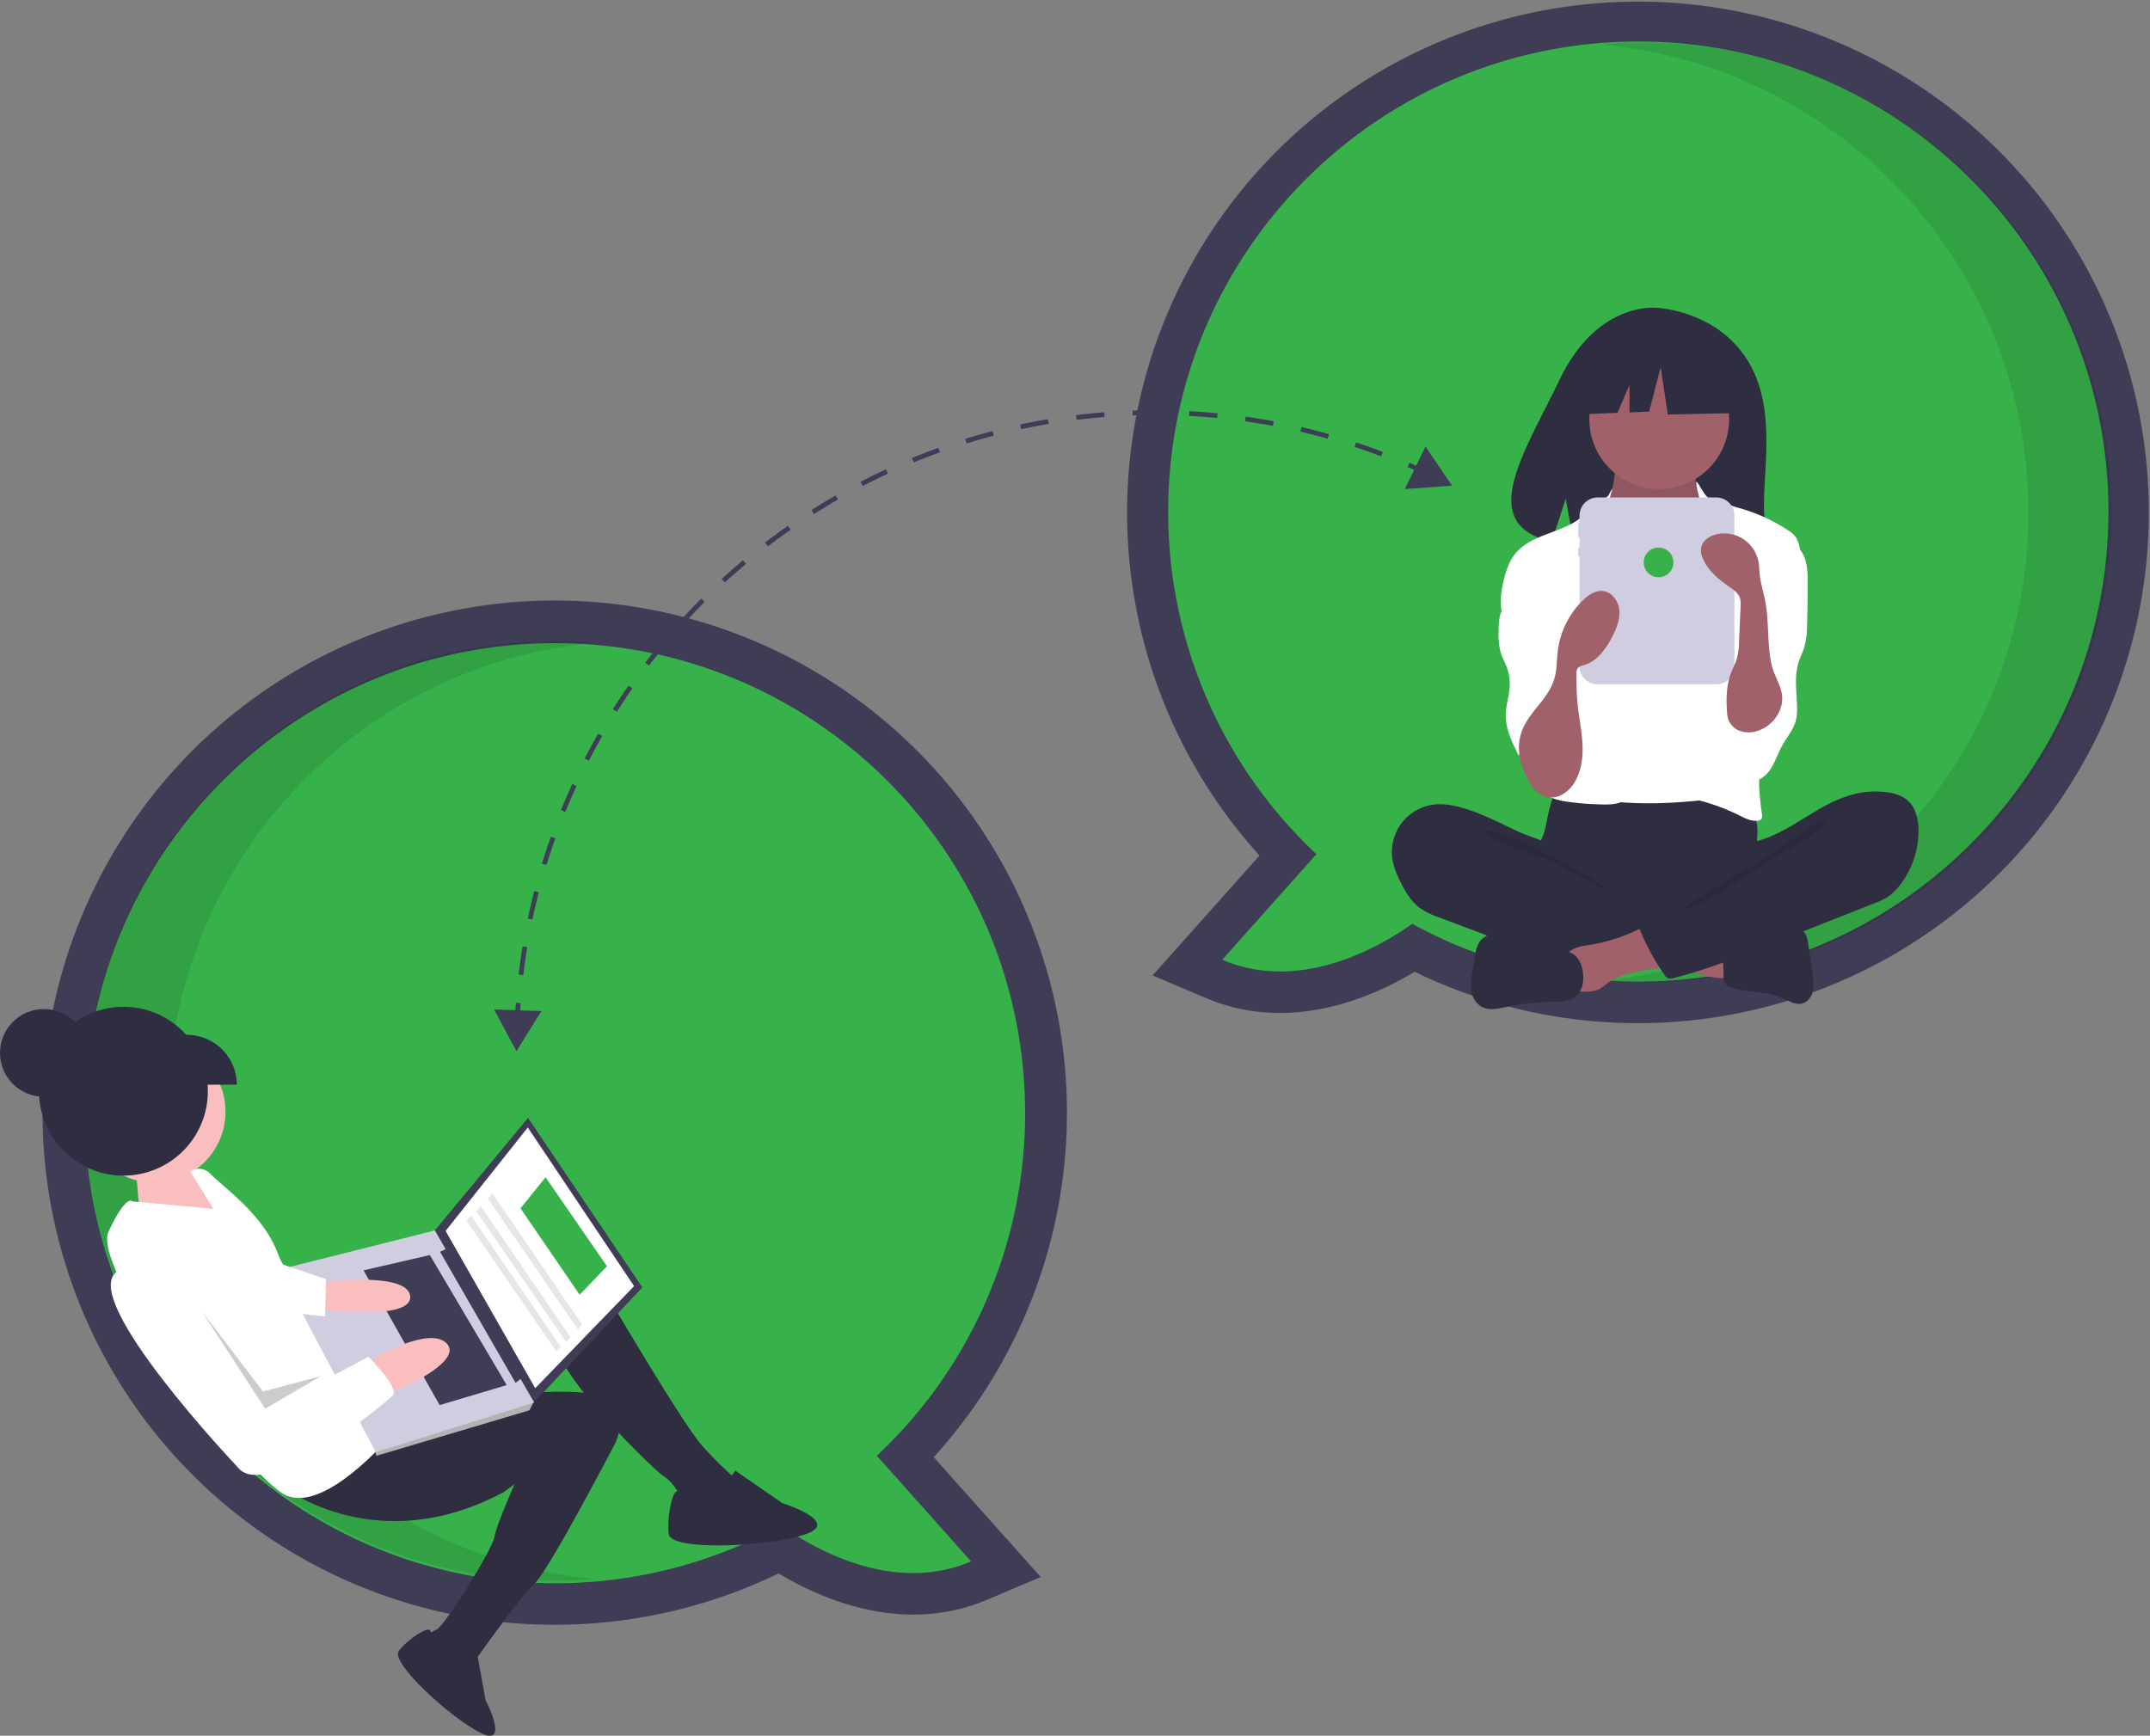 <svg data-name="Layer 1" xmlns="http://www.w3.org/2000/svg" width="883.929" height="713.746"><rect width="100%" height="100%" fill="#808080" stroke="none"/><path d="M581.625 399.613c-18.647 11.183-51.87 25.196-85.82 10.795L473.86 401.1l43.978-49.298a210.034 210.034 0 1163.787 47.812zm-84.262-189.247a174.541 174.541 0 0055.571 128.418l12.131 11.4-27.674 31.021c14.415-2.925 26.97-10.723 33.336-15.252l8.735-6.215 9.395 5.162a176.343 176.343 0 0084.706 21.666c97.157 0 176.2-79.042 176.2-176.2 0-97.157-79.043-176.2-176.2-176.2s-176.2 79.043-176.2 176.2z" fill="#3f3d56"/><path d="M480.28 210.366c0-106.747 86.535-193.283 193.283-193.283s193.283 86.536 193.283 193.283S780.31 403.65 673.563 403.65a192.403 192.403 0 01-92.932-23.777c-13.361 9.506-45.955 28.468-78.155 14.81l38.76-43.45a192.735 192.735 0 01-60.956-140.867z" fill="#37b24b"/><path d="M833.92 210.785c0-100.99-77.457-183.873-176.2-192.523a195.67 195.67 0 0117.082-.76c106.748 0 193.283 86.536 193.283 193.283S781.55 404.068 674.802 404.068a195.5 195.5 0 01-17.056-.762c98.731-8.662 176.173-91.54 176.173-192.52z" opacity=".1" style="isolation:isolate"/><path d="M228.163 668.125a210.59 210.59 0 11155.725-68.932l43.978 49.299-21.946 9.309c-33.95 14.4-67.172.388-85.82-10.796a210.856 210.856 0 01-91.937 21.12zm0-386.567c-97.157 0-176.2 79.044-176.2 176.2 0 97.158 79.043 176.2 176.2 176.2a176.343 176.343 0 0084.705-21.666l9.395-5.162 8.735 6.215c6.366 4.53 18.921 12.328 33.336 15.252l-27.674-31.021 12.131-11.4a174.541 174.541 0 0055.572-128.418c0-97.156-79.044-176.2-176.2-176.2z" fill="#3f3d56"/><path d="M421.446 457.758c0-106.747-86.536-193.283-193.284-193.283S34.88 351.011 34.88 457.758s86.536 193.283 193.283 193.283a192.404 192.404 0 0092.933-23.776c13.36 9.506 45.955 28.468 78.154 14.81l-38.76-43.45a192.735 192.735 0 0060.957-140.867z" fill="#37b24b"/><path d="M69.045 456.782c0-100.99 77.457-183.874 176.2-192.523a195.73 195.73 0 00-17.083-.76c-106.747 0-193.283 86.536-193.283 193.283s86.536 193.283 193.283 193.283c5.75 0 11.435-.27 17.056-.762-98.73-8.662-176.173-91.54-176.173-192.52z" opacity=".1" style="isolation:isolate"/><path d="M718.938 148.96c-12.646-21.368-37.666-22.364-37.666-22.364s-24.38-3.117-40.02 29.427c-14.577 30.333-34.696 59.621-3.239 66.722l5.682-17.685 3.52 19.002a123.082 123.082 0 0013.459.23c33.688-1.088 65.77.318 64.738-11.77-1.374-16.071 5.694-43.001-6.474-63.562zm-82.721 187.132a49.883 49.883 0 01-1.613 6.944c-.791 2.225-2.013 4.283-2.737 6.532-2.306 7.166.891 15.156 5.998 20.687a33.759 33.759 0 0016.46 9.774 67.152 67.152 0 0014.144 1.486c13.146.446 26.63.845 39.088-3.38a67.914 67.914 0 0011.356-5.159 8.502 8.502 0 002.947-2.32 8.109 8.109 0 001.063-4.76c-.028-5.573-1.158-11.118-.89-16.685.15-3.083.726-6.164.442-9.238a17.043 17.043 0 00-13.025-14.68c-3.534-.76-7.199-.346-10.797 0a275.284 275.284 0 01-28.098 1.257c-9.586-.062-19.112-1.525-28.65-1.678-2.82-.045-2.764.825-3.662 3.555a66.496 66.496 0 00-2.026 7.665z" fill="#2f2e41"/><path d="M663.42 198.478c-.46 2.412-.958 4.912-2.408 6.894-1.667 2.281-4.386 3.584-6.18 5.766-2.7 3.286-2.856 7.908-2.867 12.16-.01 3.918.07 8.097 2.254 11.348a19.831 19.831 0 005.684 5.011c8.192 5.522 17.045 11.142 26.923 11.324 4.093.075 8.481-.982 11.174-4.064a16.778 16.778 0 002.706-4.827 64.095 64.095 0 004.537-19.512 22.91 22.91 0 00-.864-9.373c-1.2-3.346-3.626-6.099-5.23-9.27a20.638 20.638 0 01-1.986-12.214 1.318 1.318 0 00-.07-.885 1.29 1.29 0 00-1.063-.43l-19.586-1.41a42.625 42.625 0 01-5.438-.622c-1.055-.215-3.844-1.715-4.85-1.316-1.865.738-2.354 9.42-2.736 11.42z" fill="#a0616a"/><path d="M663.42 199.09c-.46 2.412-.958 4.912-2.408 6.894-1.667 2.28-4.386 3.583-6.18 5.766-2.7 3.285-2.856 7.908-2.867 12.16-.01 3.918.07 8.096 2.254 11.348a19.831 19.831 0 005.684 5.01c8.192 5.522 17.045 11.142 26.923 11.324 4.093.076 8.481-.981 11.174-4.064a16.777 16.777 0 002.706-4.827 64.095 64.095 0 004.537-19.512 22.91 22.91 0 00-.864-9.373c-1.2-3.346-3.626-6.098-5.23-9.27a20.638 20.638 0 01-1.986-12.213 1.318 1.318 0 00-.07-.885 1.29 1.29 0 00-1.063-.43l-19.586-1.41a42.623 42.623 0 01-5.438-.623c-1.055-.215-3.844-1.714-4.85-1.315-1.865.738-2.354 9.42-2.736 11.42z" opacity=".1"/><circle cx="682.151" cy="172.37" r="28.735" fill="#a0616a"/><path d="M667.45 236.729a17.623 17.623 0 005.048 4.033 15.86 15.86 0 006.305 1.2c5.18.146 10.795-.803 14.398-4.527 4.645-4.8 4.492-12.542 8.133-18.143a4.041 4.041 0 011.173-1.283 3.803 3.803 0 011.996-.458c4.598-.043 8.603 2.939 12.218 5.78a16.095 16.095 0 014.3 4.382 14.849 14.849 0 011.451 4.441c1.794 8.757 2.375 17.71 2.951 26.631.319 4.927.638 9.859.614 14.796-.078 16.266-3.859 32.26-7.619 48.086-.484 2.04-1.147 4.318-3.001 5.295a7.402 7.402 0 01-2.62.64c-10.768 1.264-21.56 2.53-32.4 2.697q-6.347.098-12.687-.307a6.834 6.834 0 01-2.137-.372 6.027 6.027 0 01-2.33-1.98c-5.864-7.389-6.21-17.605-6.173-27.039q.137-34.596 2.472-69.138c.129-1.9.157-4.209-1.213-5.704a71.41 71.41 0 009.122 10.97z" fill="#fff"/><path d="M661.364 203.55c-.97 1.757-8.126 6.12-9.507 7.575-7.718 8.136-21.804 7.83-28.863 16.544-2.484 3.065-3.774 6.917-4.723 10.747-1.342 5.416-2.059 11.323.19 16.43 2.163 4.914 6.717 8.311 9.81 12.701 3.394 4.82 4.92 10.672 6.384 16.383 1.08 4.216 2.169 8.538 1.748 12.87-.478 4.926-2.862 9.437-4.27 14.181s-1.65 10.396 1.605 14.125c2.39 2.74 6.14 3.826 9.725 4.437a111.727 111.727 0 0013.86 1.206c4.098.181 8.614.217 11.764-2.41 2.486-2.073 3.566-5.436 3.706-8.669s-.533-6.438-.955-9.646c-.436-3.326-.604-6.682-.745-10.033q-.945-22.56-.258-45.147a38.42 38.42 0 00-.457-9.368c-.878-4.029-3.055-7.629-4.872-11.33a42.873 42.873 0 01-4.753-22.648c.55-8.06 4.064-14.2.61-7.948zm40.351.611c1.478 1.52 6.502 2.02 8.382 3a29.368 29.368 0 005.51 1.907 71.532 71.532 0 0119.356 8.884 11.747 11.747 0 013.237 2.796 12.816 12.816 0 011.79 5.056c.921 4.56 1.847 9.177 1.64 13.825-.22 4.935-1.706 9.713-3.18 14.427l-5.51 17.614c-4.112 13.147-8.25 26.424-9.408 40.15a94.445 94.445 0 00.848 22.805 2.704 2.704 0 01-.278 2.208 2.175 2.175 0 01-1.35.621c-2.658.416-5.232-.94-7.64-2.14a84.622 84.622 0 00-23.328-7.633 54.232 54.232 0 007.245-14.936 90.396 90.396 0 002.19-10.272l2.562-14.823a145.656 145.656 0 002.199-16.392 20.52 20.52 0 00-.357-6.174 29.956 29.956 0 00-2.34-5.569c-4.225-8.786-6.206-18.812-4.545-28.418.728-4.204 2.141-8.413 1.552-12.638-.567-4.063.022-7.22-1.02-11.24-4.28-16.508-.336-5.916 2.445-3.058z" fill="#fff"/><path d="M622.92 241.56c-1.925 3.996-5.144 7.4-6.24 11.698a25.557 25.557 0 00-.544 6.114 29.043 29.043 0 00.907 9.194c.612 1.895 1.607 3.643 2.323 5.501a19.948 19.948 0 011.307 8.15c-.193 3.85-1.5 7.586-1.603 11.439-.16 6.058 2.641 11.753 5.376 17.162a12.617 12.617 0 0118.339-6.004 3.76 3.76 0 00.826-2.741q.303-10.543.585-21.087c.296-10.87.578-21.887-1.923-32.47-1.129-4.779-2.886-9.539-6.106-13.245-1.696-1.952-7.453-7.092-10.237-4.906-1.252.983-.96 3.66-1.158 5.015a21.275 21.275 0 01-1.851 6.18zm119.273-11.515a29.41 29.41 0 01.983 8.845q.056 9.114-.241 18.226a33.977 33.977 0 01-1.184 9.227c-.622 1.955-1.582 3.79-2.224 5.738-1.925 5.84-.873 12.175-.708 18.323a20.819 20.819 0 01-.504 5.927c-1.016 3.81-3.746 6.89-5.65 10.343-1.81 3.28-2.902 6.956-5.063 10.015s-5.902 5.483-9.528 4.544c-2.747-.711-4.7-3.143-6.05-5.64a27.661 27.661 0 01-2.86-17.942c1.356-7.461 5.739-14.08 7.32-21.497 2.17-10.185-1.129-20.695-1.03-31.107a15.037 15.037 0 01.655-4.822c.829-2.379 2.61-4.278 4.254-6.186a78.096 78.096 0 005.718-7.504c1.178-1.757 2.777-6.274 4.865-6.65 4.661-.838 10.09 6.559 11.247 10.16z" fill="#fff"/><path d="M598.734 331.562a28.363 28.363 0 00-7.89-.838 19.691 19.691 0 00-18.281 23.213 33.074 33.074 0 003.126 8.543c2.092 4.246 4.602 8.483 8.475 11.204a33.01 33.01 0 007.48 3.56l20.401 7.686c3.001 1.13 6.003 2.26 9.034 3.31a176.701 176.701 0 0047.185 9.38 51.092 51.092 0 0014.65-.743 4.77 4.77 0 003-1.62 5.139 5.139 0 00.671-2.215l1.256-8.788a7.361 7.361 0 00-.107-3.705c-.575-1.477-2.017-2.406-3.391-3.196-13.412-7.703-29.073-11.953-40.362-22.526-2.658-2.489-4.882-6.434-8.111-8.125-3.662-1.917-7.974-3.011-11.759-4.778-8.274-3.862-16.41-8.3-25.377-10.362z" fill="#2f2e41"/><path d="M619.102 343.41c7.21 2.26 37.655 17.914 42.873 23.38-.7.251-24.431-13.048-25.143-13.262a143.39 143.39 0 01-19.13-6.741c-1.236-.572-8.033-3.26-7.726-4.82.348-1.761 7.845 1.042 9.126 1.443z" opacity=".1"/><path d="M709.062 402.178a1.694 1.694 0 001.143-.337 1.766 1.766 0 00.358-1.315l-.034-11.973c-3.443-1.64-7.294-2.166-11.074-2.672l-17.638-2.357c.406.054-2.757 7.596-2.272 8.603.854 1.775 7.387 3.348 9.23 4.186 6.41 2.913 13.07 6.116 20.287 5.865z" fill="#a0616a"/><path d="M653.725 388.511c-3.33.53-7.047 1-9.204 3.592-2.735 3.287-1.57 8.188-.266 12.26a3.975 3.975 0 004.637 3.317c3.037.193 6.27.343 8.923-1.146a39.106 39.106 0 003.466-2.577 22.223 22.223 0 016.373-2.913 64.441 64.441 0 0112.792-2.636 19.895 19.895 0 005.04-.889 5.584 5.584 0 003.548-3.445c.615-2.176-.65-4.394-1.863-6.303a25.142 25.142 0 00-5.364-6.63c-3.286-2.552-4.912-.592-8.222 1.041a69.764 69.764 0 01-19.86 6.33z" fill="#a0616a"/><path d="M645.022 391.511l-21.145-6.25a27.988 27.988 0 00-7.869-1.525 9.446 9.446 0 00-7.226 2.923c-1.64 1.924-2.11 4.554-2.518 7.05l-.874 5.336a26.805 26.805 0 00-.49 8.196 9.062 9.062 0 004.2 6.752c2.927 1.596 6.513.817 9.779.149a106.454 106.454 0 0120.038-2.149c2.53-.03 5.185.002 7.422-1.184a9.266 9.266 0 004.522-7.384c.416-4.56-1.103-10.514-5.839-11.914zm72.352-5.446c2.741-.48 5.16-2.039 7.787-2.958 3.697-1.294 7.704-1.294 11.62-1.28a7.46 7.46 0 014.167.834c1.725 1.149 2.168 3.448 2.461 5.5l1.77 12.38a19.428 19.428 0 01.145 7.014c-.52 2.294-2.083 4.506-4.36 5.098-2.765.718-5.476-1.048-8.086-2.208-6.526-2.9-14.11-2.159-20.914-4.327a4.687 4.687 0 01-3.13-2.238 5.093 5.093 0 01-.244-2.14c.117-3.979-.723-9.413.475-13.216 1.078-3.42 5.25-2.46 8.31-2.46z" fill="#2f2e41"/><path d="M762.122 326.58a36.72 36.72 0 0112.935-.885c3.458.381 7.02 1.344 9.545 3.737 3.073 2.913 4.06 7.419 4.143 11.652a36.404 36.404 0 01-7.912 23.25 21.096 21.096 0 01-4.524 4.354 29.776 29.776 0 01-5.886 2.836l-45.687 18.02c-12.02 4.742-24.081 9.496-36.618 12.621a2.854 2.854 0 01-3.84-1.392 94.654 94.654 0 01-10.013-18.317 1.234 1.234 0 01.545-1.946l32.315-18.567a32.674 32.674 0 006.577-4.532 16.33 16.33 0 003.377-4.701c.67-1.4.733-4.701 1.588-5.735.838-1.013 3.704-1.093 5.027-1.492a45.613 45.613 0 005.473-2.068c7.228-3.234 13.665-7.933 20.595-11.72a52.844 52.844 0 0112.36-5.116z" fill="#2f2e41"/><path d="M743.802 340.445c-5.552 4.17-12.74 8.003-18.243 12.283-1.878 1.46-33.183 19.06-33.626 21.398 5.134.865 37.834-22.012 42.513-24.294s8.826-5.502 12.936-8.698c1.047-.814 5.486-3.262 2.48-4.172-1.694-.512-4.81 2.65-6.06 3.483z" opacity=".1"/><path d="M705.601 204.565h-48.734a7.465 7.465 0 00-7.466 7.466v2.734h-.53v6.113h.53v4.28h-.53v3.668h.53v45.112a7.465 7.465 0 007.466 7.465H705.6a7.465 7.465 0 007.466-7.465V212.03a7.465 7.465 0 00-7.466-7.466z" fill="#d0cde1"/><path fill="#2f2e41" d="M713.347 146.901l-24.718-12.948-34.135 5.297-7.062 31.192 17.58-.677 4.911-11.459v11.271l8.112-.312 4.708-18.245 2.943 19.422 28.838-.589-1.177-22.952z"/><path d="M629.388 322.54a12.844 12.844 0 004.614 4.59 9.023 9.023 0 007.931-.213 13.96 13.96 0 005.724-5.74c2.686-4.743 3.243-10.42 2.907-15.86s-1.497-10.8-2.01-16.227c-.375-3.945-.405-7.914-.435-11.877a3.95 3.95 0 01.499-2.402 4.716 4.716 0 012.65-1.323c5.421-1.61 9.02-6.693 11.6-11.726 1.723-3.36 3.221-7.034 2.889-10.796s-3.036-7.552-6.793-7.936c-3.098-.316-5.958 1.651-8.192 3.82a35.127 35.127 0 00-10.285 20.554c-.49 3.825-.35 7.755-1.39 11.468-2.222 7.929-9.173 12.79-12.636 19.925-3.817 7.861-1.71 16.786 2.927 23.742zm102.28-30.292a14.984 14.984 0 01-8.403 8.074 11.606 11.606 0 01-7.305.447 8.1 8.1 0 01-5.351-4.786 12.895 12.895 0 01-.603-3.596c-.348-5.347-.213-10.856 1.729-15.85.749-1.926 1.759-3.753 2.35-5.733a28.752 28.752 0 00.885-6.997l.638-14.589a9.494 9.494 0 00-.216-3.163c-.637-2.111-2.61-3.483-4.42-4.742-4.372-3.04-8.692-6.588-10.81-11.473a8.047 8.047 0 01-.748-4.753c.598-2.897 3.521-4.772 6.411-5.404a14.34 14.34 0 0117.19 11.555c.287 1.646.283 3.328.45 4.99.355 3.528 1.475 6.927 2.175 10.402 1.725 8.56.831 17.407 2.538 25.965 1.426 7.155 6.805 11.824 3.49 19.653z" fill="#a0616a"/><circle cx="681.886" cy="231.272" r="6.114" fill="#37b24b"/><circle cx="18.037" cy="432.969" r="18.035" fill="#2f2e41"/><path fill="#fbbebe" d="M83.411 486.51l-9.084-8.83-18.241 5.666 1.752 21.121 37.506-1.742-11.522-15.656-.411-.559z"/><circle cx="63.543" cy="457.171" r="29.158" fill="#fbbebe"/><path d="M244.556 523.934s35.821 61.559 44.346 70.8a154.74 154.74 0 0012.935 12.892s-4.008 13.294-10.391 12.82a30.042 30.042 0 01-10.53-2.596s-2.848-7.385-7.818-10.623-45.568-43.18-44.619-55.946 16.077-27.347 16.077-27.347z" fill="#2f2e41"/><path d="M116.987 611.781s38.194 29.644 90.1 1.79l4.472-3.293s-7.549 16.982-8.249 21.587c-.812 5.338-20.466 36.61-23.673 38.108s-3.914 2.88-3.914 2.88l13.61 14.981 5.033-3.703s19.622-27.801 25.361-32.887 33.083-57.531 33.083-57.531 10.454-19.761-15.637-21.248-38.096 5.625-38.096 5.625l-46.305 7.356zm185.293-7.067l19.318 13.366s24.646 7.722 9.464 12.86-55.187 6.998-56.095-.092 1.578-18.248 3.574-17.638 15.848 4.207 23.74-8.496z" fill="#2f2e41"/><path d="M196.075 679.539l3.576 19.634s10.167 19.445-2.04 13.412-37.357-28.95-33.644-33.755 11.911-10.015 12.743-8.449 6.994 12.048 19.365 9.158z" fill="#2f2e41"/><path d="M159.24 591.892s-25.963 30.312-41.725 22.949-80.249-92.648-72.886-108.41 9.833-12.408 9.833-12.408l33.296 3.079-9.58-15.36s4.473-3.293 8.735 1.328 21.376 16.162 27.337 32.462 23.465 15.486 23.465 15.486z" fill="#fff"/><path fill="#3f3d56" d="M264.085 529.388l-45.005 47.773-40.316-71.18 38.327-46.307 46.994 69.714z"/><path fill="#fff" d="M260.688 528.871l-40.648 41.981-36.834-64.692 33.78-42.529 43.702 65.24z"/><path fill="#b3b3b3" d="M216.875 575.336l2.205 1.825-1.414 2.764-62.931 18.73-.595-2.156 2.863-2.961 59.872-18.202z"/><path fill="#d0cde1" d="M219.639 576.75l-65.167 20.375-39.725-75.063 64.017-16.081 40.875 70.769z"/><path fill="#3f3d56" d="M214.733 566.569l-2.796 2.057-31.03-53.878 3.207-1.498 30.619 53.319zm-6.415 2.996l-27.567 8.22-31.294-55.408 27.272-6.278 31.589 53.466z"/><path d="M130.657 528.455l5.707-1.614s31.83-3.6 32.295 6.402-36.567 5.361-36.567 5.361l-4.938-6.71zm27.918 44.964l7.944-3.26s23.98-10.753 17.1-17.758-28.094 5.16-28.094 5.16l-4.062 3.852z" fill="#fbbebe"/><path d="M151.495 557.942s12.935 12.891 9.991 15.92-51.208 42.857-63.173 30.113-70.257-76.728-47.574-82.216 28.675 7.342 28.675 7.342l29.944 51.23zm-38.732-39.161l21.248 7.205-.347 15.34-22.472-2.425 1.571-20.12z" fill="#fff"/><path opacity=".2" d="M131.914 565.887l-22.893 13.4-26.156-40.227 25.248 33.137 23.801-6.31z"/><circle cx="50.745" cy="448.718" r="34.712" fill="#2f2e41"/><path fill="#37b24b" d="M238.3 532.417l-24.305-35.555 10.303-12.754 25.255 36.58-11.253 11.729z"/><path fill="#e6e6e6" d="M237.615 546.712l-37.002-53.793 1.825-2.205 36.829 53.92-1.652 2.078zm-4.768 5.233l-37.002-53.793 1.825-2.205 36.829 53.921-1.652 2.077zm-4.062 3.851l-37.002-53.793 1.825-2.205 36.829 53.921-1.652 2.077z"/><path d="M66.117 425.544h10.738a20.5 20.5 0 0120.5 20.5H66.117v-20.5z" fill="#2f2e41"/><path d="M214.031 412.499l-1.946-.145c-.076 1.012-.13 2.03-.194 3.046l-8.738-.293 9.166 17.176 10.293-16.524-8.77-.294c.063-.989.116-1.98.19-2.966zm51.25-140.001l1.552 1.185a266.224 266.224 0 017.227-9.047l-1.498-1.252a267.693 267.693 0 00-7.28 9.114zm14.955-17.898l1.442 1.317c2.59-2.837 5.28-5.654 7.992-8.374l-1.382-1.378a265.182 265.182 0 00-8.052 8.435zm16.464-16.508l1.32 1.438a264.116 264.116 0 018.693-7.636l-1.255-1.495a266.43 266.43 0 00-8.758 7.693zm-44.745 53.559l1.65 1.043a263.753 263.753 0 016.405-9.652l-1.603-1.116a265.407 265.407 0 00-6.452 9.725zm62.588-68.551l1.19 1.548a262.727 262.727 0 019.327-6.84l-1.12-1.6a264.132 264.132 0 00-9.397 6.892zm-74.173 88.816l1.736.892a261.387 261.387 0 015.528-10.186l-1.695-.97a262.669 262.669 0 00-5.569 10.264zm-18.831 54.954l-1.89-.487a261.94 261.94 0 00-2.655 11.355l1.91.402a261.04 261.04 0 012.635-11.27zM333.63 209.74l1.047 1.647a261.852 261.852 0 019.889-5.988l-.974-1.692a264.328 264.328 0 00-9.963 6.033zM216.773 389.516l-1.927-.317a264.459 264.459 0 00-1.636 11.544l1.939.23a262.429 262.429 0 011.624-11.457zm13.852-56.377l1.809.735a261.419 261.419 0 014.602-10.642l-1.774-.815a262.75 262.75 0 00-4.637 10.722zm-7.82 22.021l1.868.57a261.832 261.832 0 013.637-11.017l-1.84-.653a263.24 263.24 0 00-3.665 11.1zm242.892-184.333c3.827-.133 7.725-.186 11.58-.15l.017-1.952a266.77 266.77 0 00-11.664.15zM353.81 198.122l.897 1.733c3.41-1.766 6.9-3.478 10.374-5.087l-.82-1.772a264.114 264.114 0 00-10.452 5.126zm158.085-24.862c3.808.54 7.652 1.17 11.424 1.877l.359-1.92a265.57 265.57 0 00-11.51-1.89zm22.755 4.258c3.739.873 7.512 1.844 11.213 2.884l.528-1.88a262.642 262.642 0 00-11.297-2.905zm22.283 6.265a260.857 260.857 0 0110.91 3.871l.695-1.824a262.713 262.713 0 00-10.993-3.9zm-68.083-12.751c3.845.202 7.73.491 11.548.86l.189-1.943a266.24 266.24 0 00-11.633-.867zm-46.462-.33l.238 1.938a264.09 264.09 0 0111.514-1.16l-.152-1.947a266.27 266.27 0 00-11.6 1.169zm-45.546 9.768l.578 1.864a261.712 261.712 0 0111.129-3.177l-.494-1.888a262.136 262.136 0 00-11.213 3.2zm-21.917 7.871l.741 1.806a262.19 262.19 0 0110.777-4.144l-.66-1.837a262.26 262.26 0 00-10.858 4.175zm44.474-13.77l.409 1.91c3.75-.805 7.574-1.536 11.367-2.174l-.324-1.926c-3.82.643-7.674 1.38-11.452 2.19zm177.576 25.154l-10.91-16.123-3.837 7.896c-.928-.414-1.852-.838-2.78-1.24l-.776 1.793c.906.392 1.802.803 2.702 1.204l-3.818 7.86z" fill="#3f3d56"/></svg>